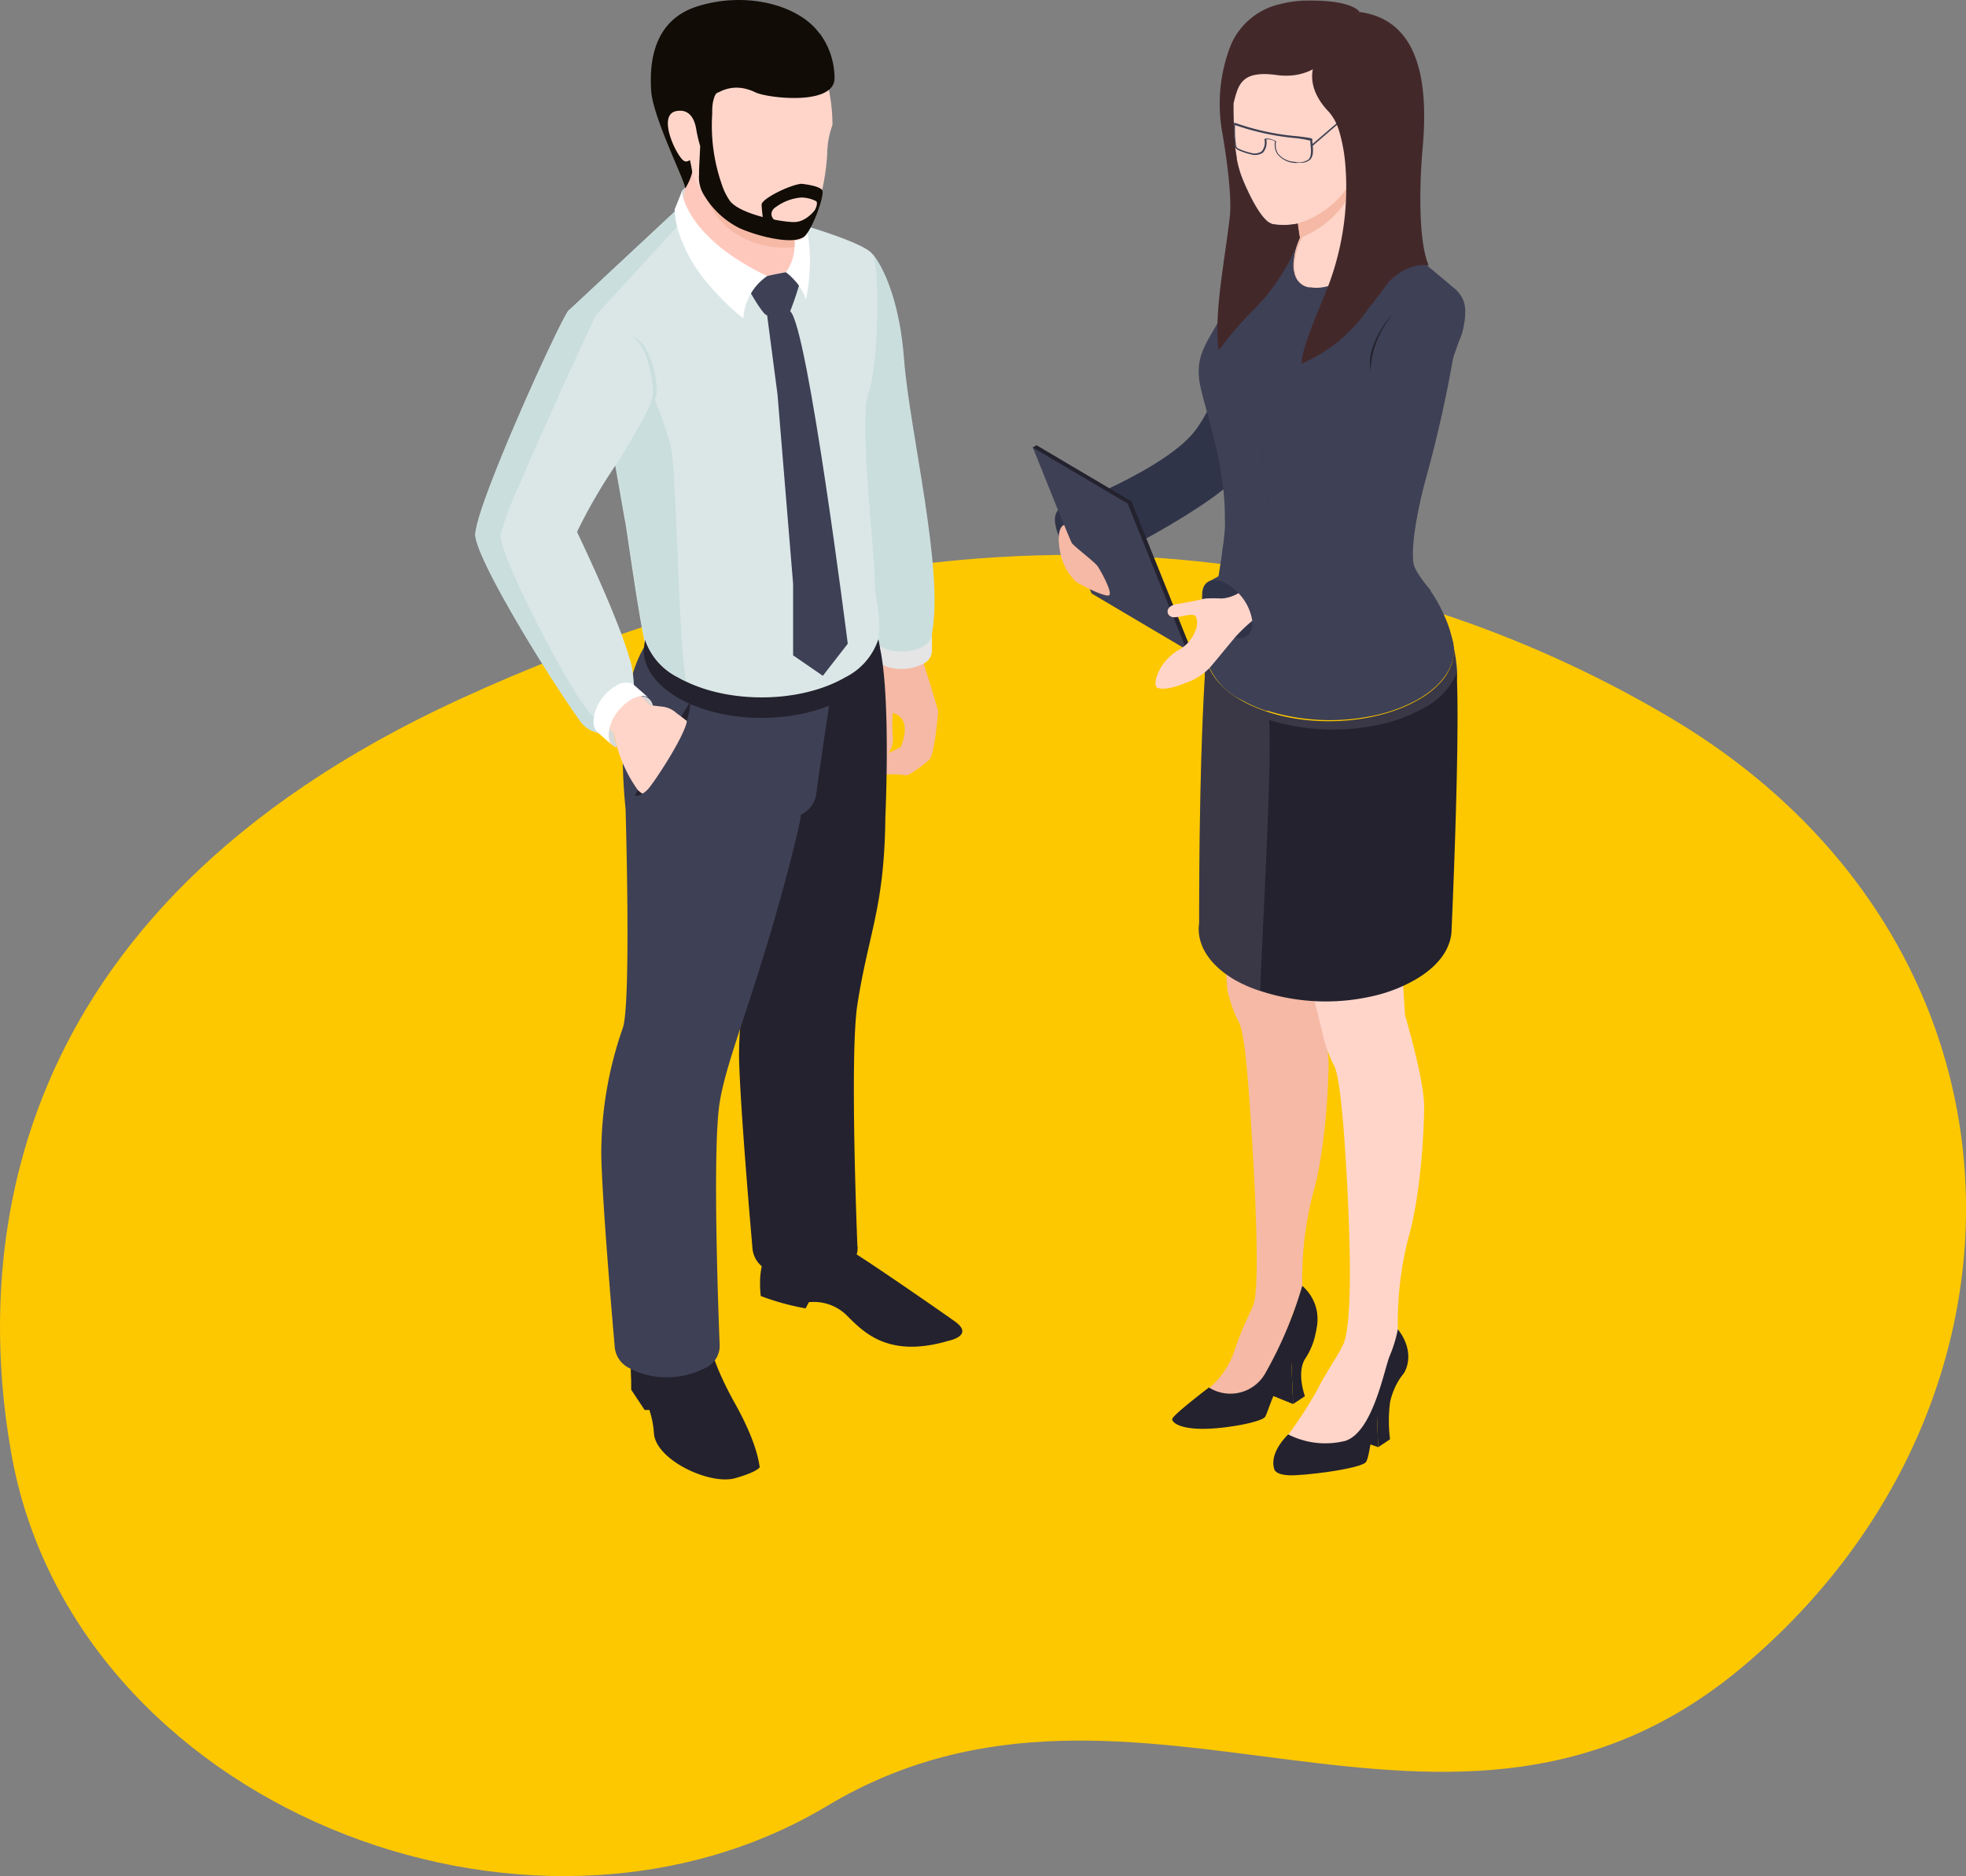 <svg xmlns="http://www.w3.org/2000/svg" viewBox="0 0 206.51 197.1"><rect x="0" y="0" width="206.51" height="197.1" fill="#808080" stroke="none"/><defs><style>.cls-1{isolation:isolate;}.cls-2{fill:#fec800;fill-rule:evenodd;}.cls-3{fill:#303449;}.cls-4{fill:#dbe7e7;}.cls-5{fill:#24222e;}.cls-6{fill:#f5b9a5;}.cls-7{fill:#ffd5ca;}.cls-10,.cls-8{fill:#3e4055;}.cls-9{fill:#9b9dbc;}.cls-10,.cls-9{opacity:0.18;mix-blend-mode:color-burn;}.cls-11{fill:#43282a;}.cls-12{fill:#3e4052;}.cls-13{fill:#cadedd;}.cls-14{fill:#e5e5e5;}.cls-15{fill:#d9d9d9;}.cls-16{fill:#ffc8bd;}.cls-17{fill:#fff;}.cls-18{fill:#110c05;}</style></defs><g class="cls-1"><g id="レイヤー_2" data-name="レイヤー 2"><g id="イラスト"><path id="シェイプ_871_のコピー_2" data-name="シェイプ 871 のコピー 2" class="cls-2" d="M175.44,75.4c39.48,23.41,40.51,71.84,7.81,99.54-31.07,26.34-63.82-4.71-96.37,14.79-31.39,18.82-79.19-.14-85.7-37.07C-2.39,132.4-.72,96,48.28,73.46,105.68,47.09,149.47,60,175.44,75.4Z"/><path class="cls-3" d="M111.47,53.46l1.73,5.61.54.94s14.59-6.9,17.21-11.07c2.19-3.46,7.33-13.41,9-16.68l.11-.19c.2-.38.33-.65.39-.77s0-.07,0-.09l-.57.15L129.85,34s-1.13,6.81-4.18,11.07S111.47,53.46,111.47,53.46Z"/><path class="cls-4" d="M129.37,33.87c-.27,2.06.85,3.26,2.69,3.2a5.63,5.63,0,0,0,2-.46,9.69,9.69,0,0,0,3.08-2.08,10.35,10.35,0,0,0,1.32-1.5,3.19,3.19,0,0,0,.3-.42l0,0a4.11,4.11,0,0,0,.24-.39,1.62,1.62,0,0,0,.1-.18l.23-.45c.05-.1.11-.19.15-.28a.27.27,0,0,0,0-.08h0a6.67,6.67,0,0,0,.5-1.7,3,3,0,0,0-.57-2.42,2.87,2.87,0,0,0-2.87-.7,5.62,5.62,0,0,0-1.22.37,10.93,10.93,0,0,0-4.42,3.58l0,0A8,8,0,0,0,129.37,33.87Z"/><path class="cls-3" d="M110.8,54.68a5.5,5.5,0,0,0,2.64,4.17c1.46.84,2.64.34,2.64-1.12a5.47,5.47,0,0,0-2.64-4.16C112,52.73,110.8,53.23,110.8,54.68Z"/><polygon class="cls-5" points="108.49 47.01 112.32 52.05 124.63 68.24 125.02 68.02 118.85 52.69 108.88 46.79 108.49 47.01"/><path class="cls-6" d="M128.76,146.71a4.74,4.74,0,0,0,4.23-1.36c1.67-2.33,2.44-6.55,2.9-7.52a14.13,14.13,0,0,0,.9-2.74,36.09,36.09,0,0,1,1.1-9.6c1.26-4.25,1.66-11,1.66-13.84s-2-9.53-2-9.53-.5-7.21-.35-7.42c-.27.12-9,1.52-9,1.52l.36,2.44.35,5.28a14.4,14.4,0,0,0,1.13,3.29c.57.79.88,4.31,1.06,6.52s1.5,20.2.59,23.25c-.19.62-1.2,2.37-2,4.85a9,9,0,0,1-2.6,3.92C126.53,146.26,128.48,146.65,128.76,146.71Z"/><polygon class="cls-5" points="135.83 147.51 133.31 146.49 134.88 142.75 135.65 143.2 135.83 147.51"/><polygon class="cls-5" points="144.77 152.04 142.6 151.28 142.45 147.97 144.6 147.73 144.77 152.04"/><path class="cls-5" d="M147.51,144.19a7.51,7.51,0,0,0-1.5,3.14,15.5,15.5,0,0,0,0,3.88l-1.24.83-.17-4.31S147,144.19,147.51,144.19Z"/><path class="cls-5" d="M138.29,139.43a7.4,7.4,0,0,1-1.22,3.36c-.89,1.49,0,3.89,0,3.89l-1.24.83-.18-4.31S137.59,139.74,138.29,139.43Z"/><path class="cls-5" d="M135.3,150.71s-2,1.86-1.46,3.6c0,0,0,.58,1.46.68s7.71-.68,8.19-1.4.68-4.8,1.7-6.31,2.32-3.09,2.32-3.09,1.3-2-.68-4.54L138.49,150Z"/><path class="cls-7" d="M146.83,139.65a36,36,0,0,1,1.1-9.59c1.26-4.26,1.66-11,1.66-13.84s-2-9.53-2-9.53-.51-7.49-.34-7.43-10.24,1-10.24,1l.55,2.8,1.35,5.44a14.24,14.24,0,0,0,1.13,3.29c.57.8.88,4.32,1.07,6.53s1.38,18.94.09,22.65c-.38,1.08-2.24,3.73-2.8,5a46.4,46.4,0,0,1-3.06,4.74,8.57,8.57,0,0,0,6,.66c2.94-1,4.08-7.7,4.67-9A14.11,14.11,0,0,0,146.83,139.65Z"/><path class="cls-5" d="M136.79,135.09a42.94,42.94,0,0,1-3.89,9.2,4.21,4.21,0,0,1-5.91,1.48s-3.82,2.9-3.86,3.32,1.31,1.65,7.1.63c0,0,2.37-.42,2.67-.88s1.35-4.45,3.43-6.26a4.92,4.92,0,0,0,2-4.79A4.66,4.66,0,0,0,136.79,135.09Z"/><path class="cls-8" d="M121,68v0h0Z"/><path class="cls-5" d="M126.67,68.44v0Z"/><path class="cls-5" d="M152.48,97.56h0c0,2-1.29,3.92-3.88,5.4a16.12,16.12,0,0,1-4.66,1.75,22,22,0,0,1-11.52-.59A14,14,0,0,1,129.8,103c-2.86-1.64-4.14-3.85-3.84-6,0-2.92,0-15.92.59-25.83v0c0-.64.08-1.27.12-1.88v0s0,0,0-.07,0-.28,0-.42a1.41,1.41,0,0,0,0-.2h0a.89.89,0,0,0,0,.15s0,.06,0,.09v0c.17,1.74,1.44,3.45,3.79,4.79a13.61,13.61,0,0,0,1.85.86c5.09,2,12.08,1.64,16.6-.92a9.27,9.27,0,0,0,2.46-1.92,5.53,5.53,0,0,0,1-1.58,3.52,3.52,0,0,0,.2-.6,4.15,4.15,0,0,0,.13-1.44,16.12,16.12,0,0,1,.35,2.52.49.49,0,0,1,0,.12c0,.29,0,.61,0,1C153.31,79.35,152.48,97.56,152.48,97.56Z"/><path class="cls-9" d="M153.13,70.44a7.41,7.41,0,0,1-3.69,4,16.54,16.54,0,0,1-5.15,1.81,22.82,22.82,0,0,1-10.91-.59l-.07,0c.32,4.46-.73,22.64-.94,28.49A14,14,0,0,1,129.8,103c-2.86-1.64-4.14-3.85-3.84-6,0-2.92,0-15.92.59-25.83v0c0-.64.08-1.27.12-1.88v0s0,0,0-.07,0-.28,0-.42l.05.06h0c.18,1.74,1.45,3.44,3.79,4.78a13.61,13.61,0,0,0,1.85.86,0,0,0,0,1,0,0c5.08,2,12.07,1.63,16.59-.93a9.27,9.27,0,0,0,2.46-1.92,5.53,5.53,0,0,0,1-1.58,3.52,3.52,0,0,0,.2-.6,4.15,4.15,0,0,0,.13-1.44A16.12,16.12,0,0,1,153.13,70.44Z"/><path class="cls-8" d="M153.12,34.29c-.06.54-.12,1.12-.21,1.71,0,.17-.06.36-.09.54s0,.24-.06.36a135,135,0,0,1-2.93,13.19c-1,3.6-1.64,7.46-1.35,9.12a3,3,0,0,0,.41.94c.09.16.21.33.33.51A15.15,15.15,0,0,0,150.27,62a.41.41,0,0,1,0,.09,14,14,0,0,1,.92,1.51c.09.17.18.34.26.51a33.51,33.51,0,0,1,.45,1c.09.22.17.43.25.66a6.56,6.56,0,0,1,.21.67c.09.3.17.61.25.93a1.14,1.14,0,0,1,.06.25,0,0,0,0,1,0,0c0,.09,0,.19.05.28.17,2-1.1,4.06-3.81,5.6a16.59,16.59,0,0,1-5.05,1.77,22.29,22.29,0,0,1-10.69-.59l-.18,0a15.62,15.62,0,0,1-2.56-1.13,7.15,7.15,0,0,1-3.67-4.12,5,5,0,0,1-.15-.94v0c.06-.5.13-1,.21-1.5s.17-1,.26-1.48c.37-2,.84-4.31,1.29-7.4,0-.35.1-.72.14-1.09s.12-1,.15-1.45,0-.81,0-1.21a26.64,26.64,0,0,0-.3-4c-.6-4.21-1.9-7.91-2.29-9.86a6.07,6.07,0,0,1-.12-.79c-.25-2.42.76-3.64,2.22-6.25,1.24-2.26,1.68-6.74,2.44-8.76v0c.14-.31.42-.62.56-.9l3.15-.64h3.79l6.55.62.09.05,1,.51,2.37,2.06L153,30.49s.05.28.1.78A15,15,0,0,1,153.12,34.29Z"/><path class="cls-7" d="M130.26,18.16c.75,1.82,2.2,5.16,3.49,5.39a7.4,7.4,0,0,0,2.52-.06l.06,0,0,.17.13.86.08.49a.87.87,0,0,0-.06.13,6.47,6.47,0,0,0-.46,3.71,1.86,1.86,0,0,0,1.24,1.29l.19.05.25,0c1.67.28,3.59-.76,5.05-1.84a5.06,5.06,0,0,0,1.81-2.45,4.91,4.91,0,0,0,.26-2.19,30.81,30.81,0,0,1-.17-4.41,7.67,7.67,0,0,1,.3-1.93c.84-2.43,1.52-4.86,0-5.31s-1.7.3-2.08.83-2.74-7.27-2.74-7.27l-4.86-.75-2.57,1.34a9,9,0,0,0-2.41,1.42,1.91,1.91,0,0,0-.71,1.16v0C129.49,10.38,129.5,16.35,130.26,18.16Z"/><path class="cls-6" d="M136.55,25s5.66-1.93,6.25-7.95a9.65,9.65,0,0,1-6.48,6.42Z"/><path class="cls-10" d="M133,52.2c.4,2.09.16,16.85.05,22.44l.18.07c.12-5.56.37-20.4,0-22.55-.52-2.73-1.15-10.77,0-13.34,1-2.35,3.74-7.6,4.28-8.65l-.19-.05c-.59,1.14-3.23,6.3-4.27,8.63C131.84,41.39,132.48,49.37,133,52.2Z"/><path class="cls-10" d="M137.26,31a.62.62,0,0,0,.3.47c.17.1.3,0,.3-.12a.59.59,0,0,0-.3-.47C137.4,30.8,137.26,30.86,137.26,31Z"/><path class="cls-10" d="M133.78,39.1a.62.62,0,0,0,.3.48c.17.09.3,0,.3-.13a.59.59,0,0,0-.3-.47C133.91,38.88,133.78,38.94,133.78,39.1Z"/><path class="cls-10" d="M133.48,47.42a.65.65,0,0,0,.3.47c.17.1.3,0,.3-.13a.62.62,0,0,0-.3-.47C133.62,47.2,133.48,47.25,133.48,47.42Z"/><path class="cls-10" d="M133.78,66.15a.62.62,0,0,0,.3.48c.17.09.3,0,.3-.13a.59.59,0,0,0-.3-.47C133.91,65.93,133.78,66,133.78,66.15Z"/><path class="cls-10" d="M133.78,55.73a.59.59,0,0,0,.3.47c.17.1.3,0,.3-.12a.59.59,0,0,0-.3-.47C133.91,55.51,133.78,55.57,133.78,55.73Z"/><path class="cls-11" d="M128,36.8l.79-1,0,0a39.27,39.27,0,0,1,3.13-3.5A21.63,21.63,0,0,0,136.54,25v0h0s-.06-.3-.08-.49l-.15-1-.06,0a7.4,7.4,0,0,1-2.52.06c-1-.18-2.16-2.34-2.95-4.12a12.45,12.45,0,0,1-.87-2.78.9.9,0,0,1,0-.16,10.6,10.6,0,0,1-.16-1.11c-.14-1.48-.19-3.19-.18-4.52.5-2,.82-3.5,4.52-3,5.15.71,6.92-4.1,6.92-4.1l1.8-2.52S142.18,0,137.35.06a11.41,11.41,0,0,0-2.79.35,7.4,7.4,0,0,0-5.24,4.24l-.24.63a17,17,0,0,0-.69,8.66c.47,2.69,1,6.66.8,8.75C128.61,27.7,127.51,32.81,128,36.8Z"/><path class="cls-12" d="M136.06,17.12a2.5,2.5,0,0,1-1.89-.94,1.78,1.78,0,0,1-.24-1.32,1.48,1.48,0,0,0-.92-.21,1.61,1.61,0,0,1-.33,1.37,1.48,1.48,0,0,1-1.27.2h0a6.63,6.63,0,0,1-1.38-.47.55.55,0,0,1-.3-.42,11.36,11.36,0,0,1-.11-2.3V12.9l.1,0a25.88,25.88,0,0,0,6.62,1.42c1.38.18,1.49.2,1.51.32l0,.25c.09.8.16,1.49-.24,1.89a1.45,1.45,0,0,1-1,.32Zm.23-2.59a26.93,26.93,0,0,1-6.56-1.39,11.93,11.93,0,0,0,.11,2.16.43.43,0,0,0,.22.3,6.23,6.23,0,0,0,1.34.46h0a1.31,1.31,0,0,0,1.13-.16,1.47,1.47,0,0,0,.28-1.29v0l0,0s.36-.21,1.17.2l.06,0,0,.06a1.71,1.71,0,0,0,.21,1.27,2.36,2.36,0,0,0,1.77.86,1.77,1.77,0,0,0,1.42-.24c.35-.35.28-1,.2-1.76l0-.22A12.44,12.44,0,0,0,136.29,14.53Zm1.37.17Z"/><path class="cls-12" d="M137.8,15.39l0,0,3.77-3.24a.08.08,0,0,0,0-.11.09.09,0,0,0-.11,0l-3.77,3.24a.08.08,0,0,0,0,.11A.09.09,0,0,0,137.8,15.39Z"/><path class="cls-11" d="M136.71,38.21a16.25,16.25,0,0,0,7-5.75c.11-.15.2-.29.31-.42a2.91,2.91,0,0,0,.55-.71c.47-.59.87-1.09,1.24-1.64,2.18-2.31,4.27-1.79,4.27-1.79-1.46-3.36-.68-12-.66-12.19h0c.69-7.36-.47-13.62-6.6-14.45l-4.69,5.34s-1.29,2.3,1.45,5.15a5.22,5.22,0,0,1,1.1,2.1.64.64,0,0,1,.06.18,17.5,17.5,0,0,1,.59,3.5,29.18,29.18,0,0,1-2,13C138,33.83,136.8,36.51,136.71,38.21Z"/><polygon class="cls-5" points="108.49 47.01 112.32 52.05 118.45 52.91 118.85 52.69 108.88 46.79 108.49 47.01"/><polygon class="cls-8" points="114.66 62.35 124.62 68.24 118.46 52.91 108.49 47.02 114.66 62.35"/><path class="cls-8" d="M144,38.57c0,2.07,1.27,3.12,3.08,2.81a5.65,5.65,0,0,0,1.9-.71,9.82,9.82,0,0,0,2.78-2.47,11.26,11.26,0,0,0,1.11-1.67,4.76,4.76,0,0,0,.24-.45l0,0c.06-.13.13-.27.18-.41s.05-.13.08-.19.12-.35.17-.48.07-.2.1-.3a.17.17,0,0,0,0-.08h0a6.18,6.18,0,0,0,.27-1.76,3,3,0,0,0-.88-2.32,2.9,2.9,0,0,0-2.94-.31,5.61,5.61,0,0,0-1.16.53,10.81,10.81,0,0,0-3.9,4.14l0,0A7.93,7.93,0,0,0,144,38.57Z"/><path class="cls-8" d="M126.92,61.13,130.28,66l.65.86s13.55-8.77,15.61-13.25c1.71-3.72,5.48-14.26,6.7-17.73a1.67,1.67,0,0,0,.08-.2,5.39,5.39,0,0,0,.44-1.56l-.67.88L144,38.84s-.7,7-3.16,11.62S126.92,61.13,126.92,61.13Z"/><path class="cls-3" d="M126.28,62.47a3.12,3.12,0,0,0,0,.52,5.7,5.7,0,0,0,2.6,3.65,2.77,2.77,0,0,0,.8.33,1.35,1.35,0,0,0,1.84-1.44c0-.1,0-.2,0-.31a5.72,5.72,0,0,0-2.62-3.86C127.46,60.52,126.28,61,126.28,62.47Z"/><path class="cls-7" d="M121.54,72.24s.69.45,2.88-.45a6.3,6.3,0,0,0,2.47-1.46c.08,0,1.49-1.76,2.74-3.25l.09-.11a16.93,16.93,0,0,1,1.82-1.75,5.34,5.34,0,0,0-1.45-2.9,4.06,4.06,0,0,1-1.76.56,15.22,15.22,0,0,0-1.71,0l-.3.06c-.53.13-1.7.37-2.71.53-1.38.22-1.12,1.42-.23,1.38s2.05-.56,2.27,0a1.83,1.83,0,0,1,0,1.18,3.94,3.94,0,0,1-1.72,2.19C121.79,69.37,121,71.86,121.54,72.24Z"/><path class="cls-5" d="M146.15,33.14a10.22,10.22,0,0,0-1.72,2.71,7.44,7.44,0,0,0-.48,1.54,5.43,5.43,0,0,0,0,1.61h0a9.11,9.11,0,0,1,.2-1.57,8.82,8.82,0,0,1,.44-1.52,10.46,10.46,0,0,1,1.58-2.75Z"/><path class="cls-6" d="M136.55,25a7.89,7.89,0,0,0-.69,2.8,2.8,2.8,0,0,0,.32,1.42,2,2,0,0,0,1.1.9,2,2,0,0,1-1.06-.92,2.79,2.79,0,0,1-.26-1.39,7.68,7.68,0,0,1,.76-2.73l.12-.26-.26.09Z"/><path class="cls-10" d="M128.8,35.79c1.46-1.59,4.37-4.4,5.28-5.86a38.56,38.56,0,0,0,2-3.6l.45-1.31a21.63,21.63,0,0,1-4.61,7.27A39.27,39.27,0,0,0,128.8,35.79Z"/><path class="cls-6" d="M111.78,55.15s-1,.2-.35,3.2A5.9,5.9,0,0,0,113,61.1c.38.29,3.09,1.68,3.5,1.44s-.88-2.59-1.21-3.06-2.56-2.15-2.71-2.44S111.78,55.15,111.78,55.15Z"/><path class="cls-13" d="M91.68,26.71s2.66,2.91,3.28,11c.58,7.58,4.22,22.13,2.93,28.85H91.52l-2-12.9Z"/><path class="cls-6" d="M97.45,71.06c-.44-1.33-1.15-3.82-.87-3.88l-.41-.84-3.2.71a10.69,10.69,0,0,1-.7,3.88,7.73,7.73,0,0,0-.65,4.47c.21,1.26.3,4.19.3,4.19l.62.54.28,1.26a10.07,10.07,0,0,1,2.3.06c.18.17,1.91-1.08,2.49-1.63s.94-5.08.94-5.08S97.88,72.39,97.45,71.06Zm-2.84,7.43-1.29.64a2.63,2.63,0,0,0,.46-1.82,13.67,13.67,0,0,1,0-2.4C96,75.5,94.61,78.49,94.61,78.49Z"/><path class="cls-14" d="M97.89,66.61v1.84h0a1.58,1.58,0,0,1-.93,1.3,5,5,0,0,1-4.5,0,1.57,1.57,0,0,1-.93-1.29h0V66.61Z"/><ellipse class="cls-13" cx="94.71" cy="66.61" rx="3.18" ry="1.84"/><path class="cls-5" d="M79.81,154.12c-.06.13,0-2-2.59-6.64s-2.46-6.2-2.8-6.33-8.12,0-8.12,0a36,36,0,0,0,0,3.89V146l1.41,2.13h.5a9.68,9.68,0,0,1,.48,2.46c.2,2.8,5.87,5.46,8.53,4.71S79.88,154,79.81,154.12Z"/><path class="cls-5" d="M79.91,136.16a26.61,26.61,0,0,0,4.71,1.3l.34-.65a4.93,4.93,0,0,1,4,1.4c1.77,1.77,4.37,4.51,10.65,2.66,0,0,2.8-.54.68-2.05s-11.2-7.78-11.27-7.57-8.12,0-8.12,0S79.5,132.34,79.91,136.16Z"/><path class="cls-5" d="M93,85.82c-.1,9.56-1.73,12-2.94,19.72-.83,5.33,0,25.29,0,25.29a2.14,2.14,0,0,1-.68,1.9,4.27,4.27,0,0,1-.91.7,8.81,8.81,0,0,1-6.08.68,6.5,6.5,0,0,1-1.73-.68,2.74,2.74,0,0,1-1.61-2.18s-1.29-14.48-1.42-20.13a39.85,39.85,0,0,1,2.26-13.41c.9-2.56.3-23,.3-23-.74-6.81.35-10.29.35-10.29s11.55,3.3,11.76,3.13C93.27,71,93.26,79.69,93,85.82Z"/><path class="cls-8" d="M87.54,71.15S86,81.31,85.74,83.43a2.87,2.87,0,0,1-1.59,2.15c-.13.73-.26,1.4-.4,2-3.81,15.63-7.32,23-8.16,28.29s0,25.29,0,25.29a2.58,2.58,0,0,1-1.59,2.6,8.78,8.78,0,0,1-6.09.68c-.31-.08-.62-.18-.91-.28h0a7.8,7.8,0,0,1-.82-.39,2.73,2.73,0,0,1-1.6-2.18s-1.29-14.49-1.42-20.13A39.85,39.85,0,0,1,65.42,108c.9-2.57.29-23,.29-23C64.32,70.85,68.26,67.2,68.26,67.2l4.27.84,8,1.58s2.81-2,4.46.57a4.25,4.25,0,0,1,.26,1.65Z"/><path class="cls-15" d="M71.61,20.09s.56-1.09,4-1.66-1.83,4.8-1.83,4.8L72.6,25.12l-1.29-4Z"/><path class="cls-4" d="M92.25,67.17c-.4,2.65-4.17,5.45-6.28,6.48s-8.8.29-10.28-.27a14.06,14.06,0,0,0-3.09-.52,5.64,5.64,0,0,1-1.43-.34c-1.37-.56-3.1-3.35-3.44-5-.87-4.17-1.94-12.32-2.1-12.9l-1-5.71-.15-.88L61.1,36.31l-.55-1.91-.58-2L71,22.12l.37,0,11.19,1s8.35,2.3,9.11,3.62.65,11.46-.45,14.59c-1,2.87.65,16.58.66,19.69C91.86,63,92.65,64.51,92.25,67.17Z"/><path class="cls-16" d="M86.26,54.49C84.81,39.77,71.57,22.9,71.57,22.9a42.68,42.68,0,0,1,.93-5.81c4.46-.91,7.42,3.27,9.48,5.12a14.35,14.35,0,0,1,2.07,2.28C85,30.87,86.26,54.49,86.26,54.49Z"/><path class="cls-11" d="M71.13,17.21A4.72,4.72,0,0,1,72,19.79a16.39,16.39,0,0,0,.94-2.39c-.07,0-.41-1-.78-1.07S71.13,17.21,71.13,17.21Z"/><path class="cls-4" d="M80.58,29l-5.91,3s6,7.26,5.91,7.72S86,54.37,86,54.37l.55-22.91A14.88,14.88,0,0,1,84.17,29c-.25-.65-1.62-.4-1.62-.4Z"/><polygon class="cls-5" points="74.32 87.66 74.32 87.66 74.32 87.66 74.32 87.66"/><path class="cls-8" d="M80.58,29s1-.23,2-.4l1.62.4A31.31,31.31,0,0,1,83,32.7a13.1,13.1,0,0,1-2.45.42c-.45-.08-1.88-2.66-1.88-2.66S79.69,29.11,80.58,29Z"/><path class="cls-17" d="M80.58,29l-.24.18a5.8,5.8,0,0,0-2.26,4.27A25.11,25.11,0,0,1,74.54,30a15.72,15.72,0,0,1-3.42-6.17,7.75,7.75,0,0,1-.25-1.59,2.11,2.11,0,0,1,0-.25l.76-1.88S71.9,24.83,80.58,29Z"/><path class="cls-17" d="M84.66,31.46a5.45,5.45,0,0,0-1.25-2.07,6.48,6.48,0,0,0-.86-.79A4.81,4.81,0,0,0,83.46,26c0-.25,0-.49,0-.74A17.75,17.75,0,0,0,83,22.39l.29-.43,1,.73C85.81,26.45,84.66,31.46,84.66,31.46Z"/><path class="cls-7" d="M87.44,13.13a9.27,9.27,0,0,0-.55,3.09,24.32,24.32,0,0,1-1,5.53,11.11,11.11,0,0,1-1.14,2.51h0L84.3,25c-.43.7-4.28,0-6.55-1a9.06,9.06,0,0,1-3.7-3.4,12.39,12.39,0,0,1-.71-1.08c-1.59-2.74-1.13-4.27-4.32-8.36.9-11,9.09-10.09,9.09-10.09C87.79,1.06,87.44,13.13,87.44,13.13Z"/><path class="cls-6" d="M83.46,25.22c0,.25,0,.49,0,.74a9.51,9.51,0,0,1-7-2,9.42,9.42,0,0,1-2.36-3.36,9.06,9.06,0,0,0,3.7,3.4A16,16,0,0,0,83.46,25.22Z"/><path class="cls-8" d="M67.82,68.76v-.44a3.71,3.71,0,0,0,0,.47Z"/><path class="cls-8" d="M80.58,33.12l1.09,8.32,1.64,19.92v7.49L86.43,71l2.62-3.37S84.83,34.16,83,32.7l-1.36-1.83Z"/><path class="cls-5" d="M92.42,68.26c0,1.83-1.22,3.65-3.64,5.06-4.85,2.8-12.7,2.8-17.55,0C69,72,67.82,70.4,67.64,68.73a2.49,2.49,0,0,1,0-.47,4.3,4.3,0,0,1,.1-.87,1.74,1.74,0,0,1,0-.22,6.87,6.87,0,0,0,3.48,4,8.89,8.89,0,0,0,.81.42c4.88,2.37,12.15,2.23,16.74-.42a6.89,6.89,0,0,0,3.49-4A4.47,4.47,0,0,1,92.42,68.26Z"/><path class="cls-7" d="M67.38,73.12a2.47,2.47,0,0,0-1.12.36,5.23,5.23,0,0,0-1.67,1.64A4.83,4.83,0,0,0,64,76.47c-2.43-3.1-13.74-17.61-14-20.39C49.82,53,60,32.39,60,32.39,68.55,34,66.23,42,66.23,42l-8,13.13s-.58,1.29,1.15,6.58C60.75,65.79,65.34,71,67.38,73.12Z"/><path class="cls-4" d="M68.89,41a3.91,3.91,0,0,1-.26.93,48.11,48.11,0,0,1-4,7,55.58,55.58,0,0,0-4,6.91,4.56,4.56,0,0,0-.39,1.36s-4.58-.58-7.63-.94c-1.4-.15-2.48-.26-2.64-.26h0c.29-3.51,9-22.59,9.77-23.37a2.15,2.15,0,0,1,.29-.25l0,0a3,3,0,0,1,2.61-.19l.61.23c.21.1.43.22.66.35,2.77,1.59,5,5.13,5,7.89A1.49,1.49,0,0,1,68.89,41Z"/><path class="cls-15" d="M64.46,77.05s.13.62.36,1.46a.86.86,0,0,1-.23-.06,1,1,0,0,1-.27-.17l-.13-.12a1.58,1.58,0,0,1-.29-1,2.66,2.66,0,0,1,.1-.72Z"/><path class="cls-15" d="M68.58,74.18l-.18,0s-.39-.38-1-1a1.12,1.12,0,0,1,.53.09.82.82,0,0,1,.2.12A1.16,1.16,0,0,1,68.58,74.18Z"/><path class="cls-4" d="M66.59,72,63.54,76l-.69.93a3.05,3.05,0,0,1-2-1.36C57.38,70.77,49.62,58.11,49.93,56h0c.21-1.36,2.41-3.26,4.49-4.78s3.82-2.53,3.82-2.53l1.7,5.79s.25.51.65,1.36C62,58.8,65.31,65.91,66.35,69.94A17,17,0,0,1,66.59,72Z"/><path class="cls-18" d="M84.17,19.31s1.85.17,2.19.66-1.22,4.7-2.06,5a16.87,16.87,0,0,1-3.91-.12S80,22.13,80,21.5,83,19.41,84.17,19.31Z"/><path class="cls-7" d="M81.81,23.38c-.85-.28-1.07-1.16-.31-1.63a5.2,5.2,0,0,1,2.69-1,3.53,3.53,0,0,1,1.53.38c.44.33-.83,2.4-1.39,2.49A5.42,5.42,0,0,1,81.81,23.38Z"/><path class="cls-5" d="M72.13,75.73a1.36,1.36,0,0,1,0,.17c-.43,1.77-3.29,6.1-4,6.94a2.48,2.48,0,0,1-.64.54,1.36,1.36,0,0,1-.81.22L67,83l4.53-7.69,1-1.62A7.89,7.89,0,0,1,72.13,75.73Z"/><path class="cls-7" d="M72.13,75.73a1.36,1.36,0,0,1,0,.17c-.43,1.77-3.29,6.1-4,6.94a2.48,2.48,0,0,1-.64.54A2.1,2.1,0,0,1,67,83a14.13,14.13,0,0,1-2.15-4.45c-.23-.84-.36-1.46-.36-1.46L64,76.47a4.83,4.83,0,0,1,.59-1.35,5.23,5.23,0,0,1,1.67-1.64,2.47,2.47,0,0,1,1.12-.36c.63.66,1,1,1,1l.18,0,1,.12a2.6,2.6,0,0,1,1.51.69l.39.28Z"/><path class="cls-13" d="M64.62,49c.8-1.3,1.59-2.6,2.34-3.92.38-.66.74-1.33,1.06-2a4.86,4.86,0,0,0,.59-2.08v0a16.17,16.17,0,0,0-.6-3.16,6.54,6.54,0,0,0-.64-1.46,3.33,3.33,0,0,0-1.09-1.15v0a3.1,3.1,0,0,1,1.28,1,6,6,0,0,1,.77,1.48A10.63,10.63,0,0,1,69,40.89h0a3.08,3.08,0,0,1-.23,1.19c-.13.37-.3.71-.46,1.06-.35.69-.73,1.35-1.13,2-.79,1.31-1.64,2.57-2.48,3.84Z"/><path class="cls-18" d="M75.51,9.69a3.85,3.85,0,0,1,2.81-.36,4.82,4.82,0,0,1,1,.36c1.28.63,8.37,1.45,8.34-1.49a7.91,7.91,0,0,0-1.47-4.57L86,3.41C83.8.5,78.37-.92,73.31.65,68.66,2.09,68.2,6.46,68.4,9.53c.18,2.87,3.74,9.85,3.56,10.26a5,5,0,0,0,.75-1.73,14.11,14.11,0,0,0-.38-1.78l1.22-.93-.12,2.44,0,.56A3.52,3.52,0,0,0,74,20.58h0a9.06,9.06,0,0,0,3.7,3.4c2.27,1,6,1.79,6.78.8.11-.14,0-.22.22-.52h0a11.11,11.11,0,0,0,1.14-2.51s-1,1.58-2.42,1.58-5.64-.81-6.74-2.21a6.54,6.54,0,0,1-.86-1.74A18.76,18.76,0,0,1,74.81,12c0-.48,0-.95.11-1.39S75.14,9.75,75.51,9.69Z"/><path class="cls-7" d="M73.55,15.35a14.07,14.07,0,0,1-.42-1.79c-.13-.8-.56-2.17-2.08-1.89-2.11.39.06,4.84.81,5.24s1.69-1.56,1.69-1.56Z"/><path class="cls-17" d="M68.13,73.32h0a.67.67,0,0,0-.19-.12,1.39,1.39,0,0,0-.91,0,2.91,2.91,0,0,0-.75.31,5.12,5.12,0,0,0-1.67,1.64,4.32,4.32,0,0,0-.68,1.95v.11a1.48,1.48,0,0,0,.29,1c-.37-.32-1.33-1.18-1.36-1.19a1.36,1.36,0,0,1-.52-1.18,3.51,3.51,0,0,1,.05-.55A4.8,4.8,0,0,1,63,73.72a4.91,4.91,0,0,1,1.66-1.64,1.9,1.9,0,0,1,1.66-.28,1.28,1.28,0,0,1,.25.15C66.66,72,68.13,73.32,68.13,73.32Z"/><path class="cls-13" d="M52.58,56.22v.06c-.06,2.26,8.1,18.06,9.81,19a3.55,3.55,0,0,0-.06.55A1.31,1.31,0,0,0,62.86,77a3,3,0,0,1-2-1.35C57.38,70.77,49.62,58.11,49.94,56c0,0,0,0,0,0,.29-3.52,9-22.6,9.78-23.39a2.31,2.31,0,0,1,.29-.24L70.87,22.23a7.75,7.75,0,0,0,.25,1.59l-7.88,8.6-.67.72S62,34.39,61.1,36.31c-1.77,3.84-4.75,10.36-6.67,14.92A30.75,30.75,0,0,0,52.58,56.22Z"/><path class="cls-13" d="M72.05,71.56a7.75,7.75,0,0,1-.81-.42,6.89,6.89,0,0,1-3.49-4,1.7,1.7,0,0,0,0,.22c-.87-4.22-1.91-12.17-2.07-12.74l-1-5.71a46.29,46.29,0,0,0,4-7l.11.12a43.08,43.08,0,0,1,1.61,4.59C71.13,49.31,71.14,65.49,72.05,71.56Z"/></g></g></g></svg>